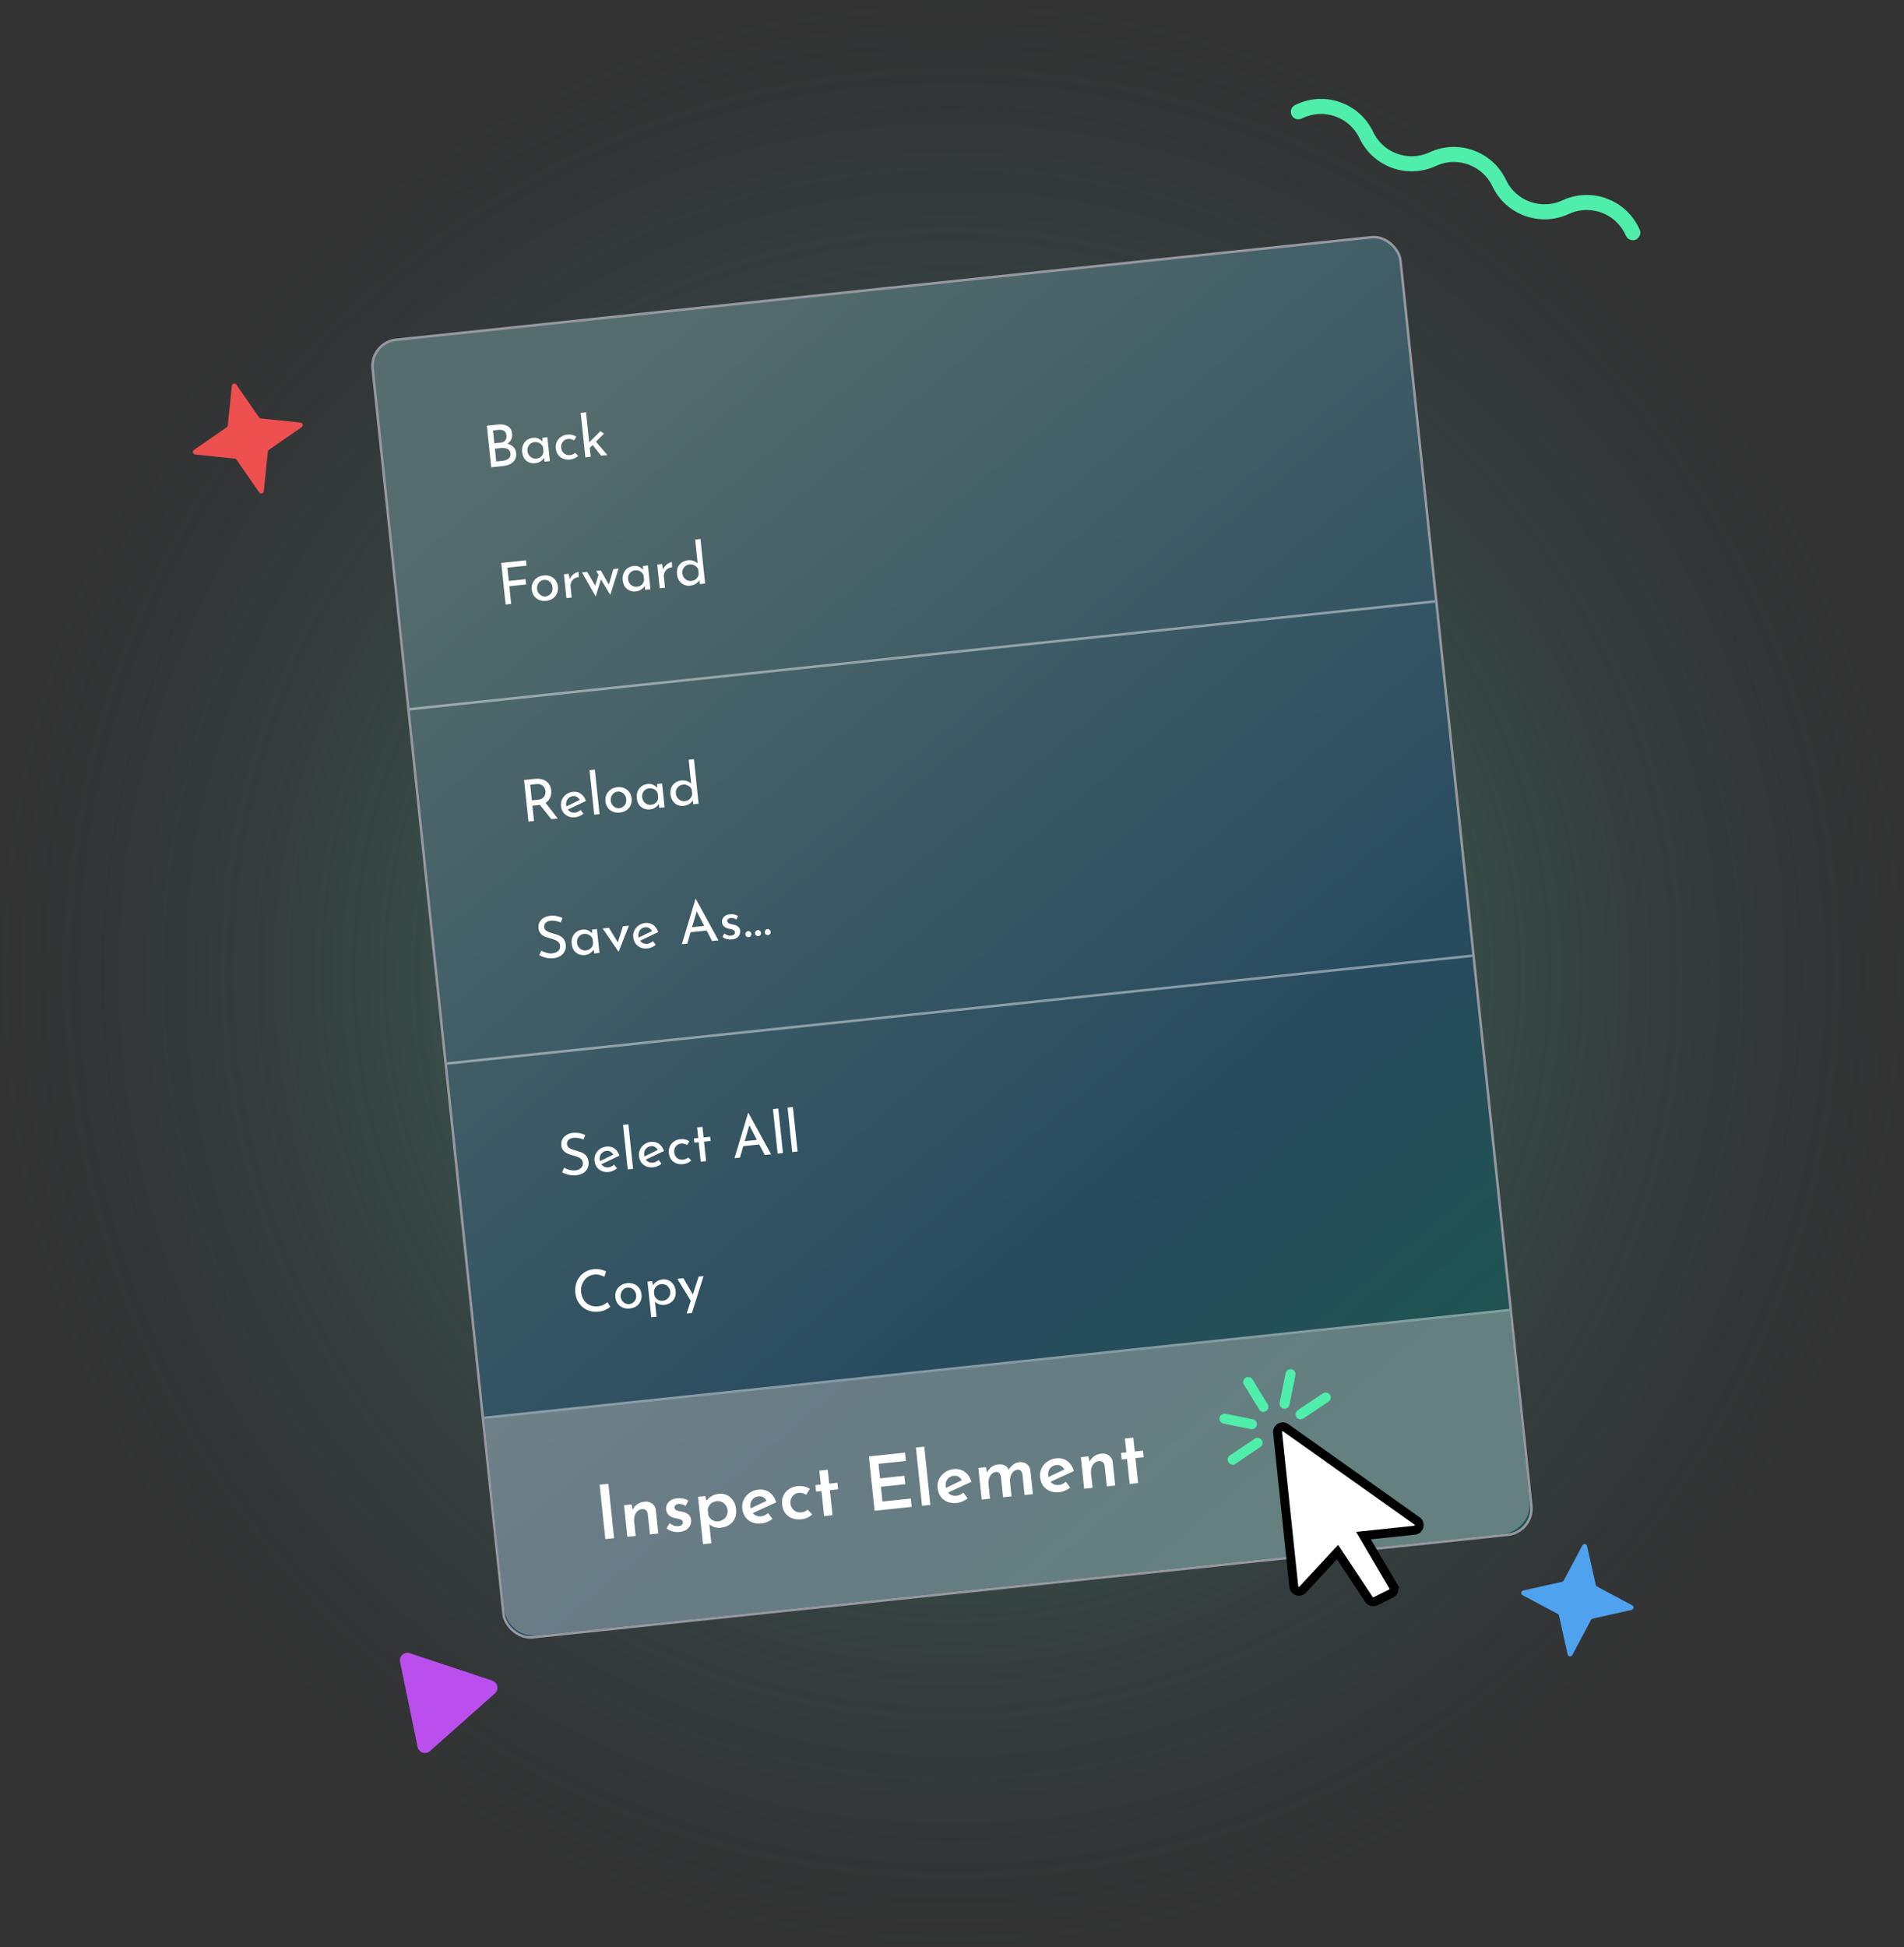 <svg width="759" height="776" viewBox="0 0 759 776" fill="none" xmlns="http://www.w3.org/2000/svg">
<rect x="0" y="0" width="759" height="776" fill="#333333" stroke="none"/>
<g clip-path="url(#clip0_22_104)">
<rect width="759" height="776" fill="url(#paint0_radial_22_104)"/>
<rect x="147.45" y="136.516" width="412" height="520" rx="10.5" transform="rotate(-6 147.45 136.516)" fill="url(#paint1_linear_22_104)"/>
<path d="M193.052 565.6L601.8 522.639L609.744 598.223C610.437 604.814 605.656 610.718 599.065 611.411L214.185 651.864C207.593 652.556 201.689 647.775 200.996 641.184L193.052 565.6Z" fill="#B4B4B4" fill-opacity="0.46"/>
<path d="M198.333 169.208C199.999 169.032 201.342 169.239 202.362 169.827C203.396 170.399 203.988 171.403 204.139 172.84C204.231 173.711 204.111 174.489 203.781 175.172C203.451 175.856 202.947 176.419 202.267 176.862C201.602 177.302 200.791 177.596 199.832 177.743L199.391 176.631C200.51 176.544 201.532 176.637 202.457 176.911C203.382 177.185 204.139 177.623 204.728 178.226C205.317 178.828 205.659 179.581 205.754 180.482C205.84 181.308 205.762 182.035 205.519 182.663C205.275 183.276 204.912 183.801 204.433 184.238C203.952 184.659 203.392 184.996 202.754 185.249C202.114 185.486 201.443 185.642 200.74 185.715L195.81 186.234L194.068 169.656L198.333 169.208ZM199.555 176.428C200.472 176.331 201.111 176.009 201.47 175.462C201.828 174.898 201.969 174.25 201.892 173.516C201.8 172.645 201.466 172.039 200.889 171.698C200.312 171.356 199.573 171.233 198.671 171.328L196.516 171.554L197.056 176.691L199.555 176.428ZM200.408 183.664C201.02 183.6 201.568 183.449 202.053 183.213C202.554 182.975 202.929 182.649 203.179 182.237C203.445 181.822 203.547 181.325 203.486 180.744C203.419 180.102 203.19 179.616 202.8 179.286C202.425 178.955 201.962 178.74 201.411 178.644C200.858 178.532 200.299 178.506 199.733 178.565L197.28 178.823L197.817 183.936L200.408 183.664ZM213.425 184.614C212.538 184.707 211.708 184.601 210.934 184.296C210.175 183.99 209.543 183.492 209.038 182.803C208.547 182.098 208.245 181.21 208.132 180.14C208.022 179.085 208.148 178.152 208.511 177.341C208.872 176.515 209.398 175.857 210.088 175.367C210.794 174.876 211.59 174.583 212.477 174.49C213.363 174.397 214.134 174.525 214.789 174.873C215.442 175.206 215.958 175.631 216.337 176.148L216.238 176.529L216.232 174.49L218.204 174.282L219.202 183.775L217.069 183.999L216.809 181.523L217.096 182.049C217.051 182.208 216.934 182.422 216.746 182.689C216.571 182.939 216.321 183.205 215.995 183.486C215.685 183.766 215.317 184.013 214.891 184.228C214.464 184.428 213.975 184.556 213.425 184.614ZM213.812 182.788C214.347 182.732 214.818 182.582 215.226 182.338C215.633 182.095 215.955 181.783 216.194 181.402C216.445 181.005 216.598 180.548 216.652 180.032L216.457 178.175C216.287 177.729 216.031 177.354 215.69 177.05C215.347 176.731 214.952 176.502 214.505 176.363C214.056 176.21 213.572 176.16 213.052 176.215C212.486 176.274 211.981 176.466 211.536 176.791C211.091 177.116 210.749 177.539 210.51 178.058C210.286 178.576 210.209 179.164 210.278 179.821C210.342 180.433 210.546 180.976 210.89 181.45C211.233 181.923 211.665 182.28 212.184 182.519C212.704 182.758 213.247 182.848 213.812 182.788ZM230.504 181.706C230.112 182.087 229.628 182.409 229.053 182.67C228.477 182.932 227.892 183.094 227.295 183.156C226.256 183.265 225.325 183.155 224.502 182.824C223.679 182.493 223.007 181.984 222.487 181.297C221.98 180.593 221.674 179.737 221.568 178.728C221.461 177.719 221.598 176.816 221.978 176.018C222.373 175.22 222.925 174.582 223.632 174.106C224.353 173.613 225.149 173.321 226.02 173.229C226.785 173.149 227.476 173.184 228.095 173.336C228.729 173.485 229.279 173.721 229.745 174.043L228.835 175.53C228.538 175.344 228.181 175.189 227.766 175.062C227.351 174.936 226.891 174.899 226.387 174.952C225.837 175.01 225.34 175.209 224.896 175.549C224.467 175.873 224.14 176.294 223.916 176.812C223.708 177.328 223.636 177.892 223.7 178.503C223.761 179.084 223.956 179.613 224.284 180.088C224.61 180.548 225.033 180.898 225.553 181.137C226.071 181.361 226.644 181.44 227.27 181.374C227.683 181.33 228.051 181.23 228.375 181.072C228.713 180.913 229.009 180.712 229.262 180.469L230.504 181.706ZM233.349 182.288L231.484 164.541L233.616 164.317L235.481 182.064L233.349 182.288ZM237.111 175.517L242.131 181.365L239.631 181.628L235.815 176.859L237.111 175.517ZM234.498 179.107L234.077 177.088L239.346 171.852L240.771 172.838L234.498 179.107Z" fill="white"/>
<path d="M199.817 224.355L209.653 223.321L209.877 225.453L202.265 226.253L202.822 231.55L209.494 230.849L209.716 232.958L203.043 233.659L203.783 240.699L201.559 240.932L199.817 224.355ZM211.969 234.947C211.869 233.999 212.001 233.12 212.364 232.309C212.742 231.496 213.305 230.827 214.053 230.3C214.802 229.773 215.68 229.456 216.689 229.35C217.729 229.241 218.661 229.367 219.488 229.729C220.314 230.09 220.981 230.63 221.489 231.35C221.998 232.069 222.302 232.902 222.401 233.85C222.501 234.798 222.378 235.684 222.032 236.509C221.684 237.318 221.136 237.986 220.388 238.513C219.655 239.038 218.768 239.355 217.729 239.465C216.72 239.571 215.797 239.459 214.958 239.13C214.134 238.784 213.453 238.26 212.915 237.56C212.392 236.842 212.076 235.971 211.969 234.947ZM214.103 234.746C214.168 235.357 214.364 235.901 214.692 236.376C215.019 236.836 215.426 237.188 215.916 237.43C216.42 237.67 216.955 237.761 217.521 237.702C218.117 237.639 218.629 237.438 219.057 237.1C219.5 236.759 219.826 236.331 220.035 235.815C220.241 235.283 220.313 234.711 220.248 234.1C220.184 233.488 219.996 232.952 219.685 232.49C219.372 232.013 218.964 231.654 218.459 231.413C217.968 231.156 217.425 231.058 216.829 231.121C216.248 231.182 215.737 231.39 215.295 231.746C214.868 232.1 214.544 232.543 214.322 233.077C214.114 233.593 214.041 234.149 214.103 234.746ZM226.703 228.692L227.198 231.422L227.045 231.067C227.228 230.461 227.529 229.934 227.945 229.489C228.376 229.026 228.832 228.661 229.314 228.394C229.81 228.111 230.249 227.948 230.631 227.908L230.738 230.03C230.015 230.06 229.395 230.264 228.878 230.643C228.377 231.02 227.994 231.493 227.729 232.062C227.479 232.629 227.387 233.218 227.451 233.829L227.907 238.163L225.797 238.385L224.799 228.892L226.703 228.692ZM239.497 227.347L242.966 233.451L242.558 233.54L244.495 226.822L246.582 226.603L243.283 237.127L239.549 230.935L237.459 237.739L231.999 228.135L234.085 227.916L237.747 234.301L236.999 234.24L238.592 229.112L237.662 227.54L239.497 227.347ZM253.523 235.703C252.636 235.796 251.806 235.69 251.032 235.385C250.273 235.078 249.642 234.58 249.136 233.892C248.645 233.186 248.343 232.298 248.231 231.228C248.12 230.173 248.246 229.241 248.609 228.43C248.97 227.604 249.496 226.946 250.186 226.456C250.892 225.964 251.688 225.672 252.575 225.579C253.461 225.486 254.232 225.613 254.887 225.962C255.54 226.295 256.056 226.72 256.435 227.236L256.336 227.618L256.33 225.578L258.302 225.371L259.3 234.864L257.167 235.088L256.907 232.611L257.194 233.138C257.149 233.297 257.032 233.51 256.844 233.777C256.67 234.027 256.419 234.293 256.093 234.575C255.783 234.855 255.415 235.102 254.989 235.317C254.562 235.516 254.073 235.645 253.523 235.703ZM253.91 233.877C254.446 233.821 254.917 233.671 255.324 233.427C255.731 233.183 256.053 232.871 256.292 232.491C256.544 232.093 256.696 231.637 256.75 231.121L256.555 229.264C256.385 228.818 256.129 228.443 255.788 228.139C255.445 227.819 255.05 227.59 254.603 227.452C254.154 227.298 253.67 227.249 253.15 227.303C252.584 227.363 252.079 227.555 251.634 227.88C251.189 228.205 250.847 228.627 250.608 229.147C250.385 229.665 250.307 230.253 250.376 230.91C250.441 231.521 250.644 232.064 250.988 232.538C251.331 233.012 251.763 233.368 252.283 233.607C252.802 233.846 253.345 233.936 253.91 233.877ZM263.895 224.783L264.391 227.513L264.238 227.158C264.421 226.551 264.721 226.025 265.138 225.58C265.569 225.117 266.025 224.752 266.507 224.485C267.003 224.201 267.441 224.039 267.824 223.999L267.931 226.121C267.207 226.15 266.587 226.355 266.071 226.733C265.57 227.111 265.187 227.584 264.922 228.152C264.672 228.72 264.58 229.309 264.644 229.92L265.099 234.254L262.99 234.476L261.992 224.983L263.895 224.783ZM275.084 233.436C274.213 233.528 273.396 233.405 272.634 233.068C271.886 232.714 271.266 232.176 270.773 231.455C270.278 230.719 269.977 229.847 269.871 228.838C269.761 227.783 269.88 226.859 270.229 226.065C270.594 225.269 271.13 224.633 271.837 224.157C272.544 223.681 273.364 223.394 274.296 223.296C275.045 223.217 275.773 223.303 276.479 223.553C277.201 223.802 277.783 224.189 278.224 224.714L278.212 225.481L277.116 215.048L279.225 214.826L281.09 232.573L278.958 232.797L278.71 230.436L279.002 231.008C278.619 231.635 278.097 232.177 277.434 232.633C276.769 233.074 275.986 233.342 275.084 233.436ZM275.559 231.555C276.124 231.496 276.618 231.343 277.041 231.098C277.461 230.837 277.798 230.508 278.05 230.111C278.301 229.714 278.462 229.256 278.531 228.739L278.343 226.95C278.173 226.505 277.909 226.131 277.553 225.828C277.21 225.509 276.807 225.273 276.343 225.121C275.892 224.952 275.4 224.895 274.865 224.951C274.284 225.013 273.764 225.214 273.305 225.556C272.86 225.881 272.518 226.303 272.279 226.823C272.04 227.342 271.954 227.923 272.022 228.565C272.088 229.192 272.293 229.742 272.636 230.216C272.978 230.675 273.409 231.031 273.931 231.286C274.45 231.525 274.993 231.615 275.559 231.555Z" fill="white"/>
<line x1="163.313" y1="282.659" x2="572.062" y2="239.698" stroke="white" stroke-opacity="0.44"/>
<path d="M213.313 310.415C214.154 310.327 214.938 310.36 215.665 310.516C216.406 310.654 217.06 310.918 217.626 311.307C218.206 311.678 218.675 312.17 219.033 312.781C219.405 313.376 219.634 314.094 219.723 314.934C219.792 315.592 219.76 316.244 219.627 316.892C219.51 317.538 219.257 318.144 218.868 318.71C218.478 319.261 217.94 319.735 217.255 320.132C216.584 320.511 215.729 320.756 214.69 320.865L212.236 321.123L212.877 327.222L210.653 327.456L208.911 310.878L213.313 310.415ZM214.42 318.737C215.077 318.668 215.609 318.512 216.016 318.268C216.439 318.023 216.756 317.735 216.969 317.403C217.179 317.056 217.319 316.694 217.388 316.316C217.456 315.938 217.473 315.588 217.44 315.267C217.404 314.931 217.307 314.593 217.148 314.255C217.002 313.899 216.783 313.582 216.491 313.304C216.215 313.024 215.859 312.806 215.426 312.651C215.008 312.494 214.508 312.446 213.927 312.507L211.359 312.777L212.012 318.99L214.42 318.737ZM217.281 319.712L222.347 326.227L219.779 326.497L214.651 320.058L217.281 319.712ZM229.376 325.72C228.29 325.834 227.335 325.718 226.511 325.372C225.685 325.01 225.018 324.478 224.511 323.774C224.018 323.053 223.72 322.203 223.618 321.225C223.52 320.292 223.667 319.419 224.061 318.605C224.454 317.791 225.025 317.113 225.771 316.571C226.518 316.028 227.38 315.706 228.359 315.603C229.612 315.471 230.69 315.729 231.593 316.376C232.495 317.023 233.159 317.973 233.585 319.227L226.055 322.8L225.418 321.592L231.592 318.578L231.165 318.925C230.929 318.44 230.577 318.036 230.111 317.714C229.642 317.377 229.064 317.245 228.377 317.317C227.796 317.378 227.291 317.578 226.863 317.916C226.433 318.24 226.114 318.66 225.906 319.176C225.698 319.693 225.626 320.264 225.692 320.891C225.761 321.548 225.96 322.115 226.288 322.59C226.615 323.05 227.03 323.401 227.534 323.641C228.053 323.865 228.617 323.945 229.229 323.881C229.641 323.837 230.031 323.719 230.397 323.526C230.778 323.331 231.124 323.094 231.435 322.814L232.587 324.293C232.147 324.663 231.639 324.98 231.064 325.241C230.504 325.501 229.941 325.66 229.376 325.72ZM234.996 306.954L237.129 306.73L238.994 324.477L236.862 324.701L234.996 306.954ZM241.35 319.338C241.25 318.39 241.382 317.511 241.745 316.7C242.123 315.887 242.686 315.218 243.434 314.691C244.183 314.164 245.061 313.848 246.07 313.742C247.11 313.632 248.042 313.758 248.869 314.12C249.695 314.481 250.362 315.022 250.87 315.741C251.379 316.46 251.683 317.294 251.782 318.241C251.882 319.189 251.759 320.075 251.413 320.9C251.065 321.709 250.517 322.377 249.769 322.904C249.036 323.429 248.149 323.747 247.11 323.856C246.101 323.962 245.178 323.85 244.339 323.521C243.515 323.175 242.834 322.652 242.296 321.951C241.773 321.233 241.457 320.362 241.35 319.338ZM243.484 319.137C243.549 319.748 243.745 320.292 244.073 320.767C244.4 321.227 244.807 321.579 245.297 321.821C245.801 322.062 246.336 322.152 246.902 322.093C247.498 322.03 248.01 321.829 248.438 321.491C248.881 321.151 249.207 320.722 249.416 320.206C249.622 319.674 249.694 319.102 249.629 318.491C249.565 317.879 249.377 317.343 249.066 316.881C248.753 316.404 248.345 316.045 247.84 315.804C247.349 315.547 246.806 315.449 246.21 315.512C245.629 315.573 245.118 315.781 244.676 316.137C244.249 316.491 243.925 316.934 243.703 317.468C243.495 317.984 243.422 318.541 243.484 319.137ZM259.146 322.591C258.259 322.684 257.429 322.578 256.655 322.273C255.897 321.966 255.265 321.469 254.76 320.78C254.268 320.074 253.966 319.186 253.854 318.116C253.743 317.062 253.869 316.129 254.232 315.318C254.593 314.492 255.119 313.834 255.81 313.344C256.515 312.852 257.311 312.56 258.198 312.467C259.085 312.374 259.855 312.501 260.51 312.85C261.163 313.183 261.679 313.608 262.058 314.124L261.959 314.506L261.953 312.466L263.925 312.259L264.923 321.752L262.791 321.976L262.53 319.5L262.818 320.026C262.772 320.185 262.656 320.398 262.467 320.665C262.293 320.915 262.043 321.181 261.717 321.463C261.406 321.743 261.038 321.99 260.612 322.205C260.185 322.404 259.696 322.533 259.146 322.591ZM259.534 320.765C260.069 320.709 260.54 320.559 260.947 320.315C261.354 320.071 261.677 319.759 261.915 319.379C262.167 318.981 262.32 318.525 262.374 318.009L262.179 316.152C262.008 315.706 261.752 315.331 261.411 315.027C261.069 314.708 260.674 314.479 260.226 314.34C259.777 314.186 259.293 314.137 258.773 314.192C258.208 314.251 257.702 314.443 257.257 314.768C256.813 315.093 256.471 315.515 256.232 316.035C256.008 316.553 255.93 317.141 256 317.798C256.064 318.41 256.268 318.952 256.611 319.426C256.955 319.9 257.386 320.257 257.906 320.496C258.426 320.735 258.968 320.824 259.534 320.765ZM272.489 321.188C271.618 321.28 270.802 321.157 270.04 320.82C269.292 320.466 268.671 319.928 268.178 319.207C267.683 318.471 267.383 317.599 267.277 316.59C267.166 315.535 267.285 314.611 267.635 313.817C267.999 313.021 268.535 312.385 269.242 311.909C269.95 311.433 270.769 311.146 271.702 311.048C272.451 310.969 273.179 311.055 273.885 311.305C274.606 311.554 275.188 311.941 275.63 312.466L275.618 313.233L274.521 302.8L276.63 302.578L278.496 320.325L276.363 320.549L276.115 318.188L276.407 318.76C276.025 319.387 275.502 319.929 274.839 320.385C274.175 320.826 273.391 321.094 272.489 321.188ZM272.964 319.307C273.53 319.248 274.024 319.095 274.446 318.85C274.867 318.589 275.203 318.26 275.455 317.863C275.707 317.466 275.868 317.008 275.937 316.491L275.749 314.702C275.578 314.257 275.315 313.883 274.959 313.58C274.616 313.261 274.212 313.025 273.748 312.873C273.298 312.704 272.805 312.647 272.27 312.703C271.689 312.764 271.169 312.966 270.711 313.308C270.266 313.633 269.924 314.055 269.685 314.575C269.446 315.094 269.36 315.675 269.427 316.317C269.493 316.944 269.698 317.494 270.041 317.968C270.383 318.427 270.815 318.783 271.336 319.038C271.856 319.277 272.398 319.367 272.964 319.307Z" fill="white"/>
<path d="M223.546 367.633C222.95 367.402 222.304 367.215 221.609 367.072C220.914 366.928 220.246 366.891 219.604 366.958C218.717 367.051 218.028 367.332 217.536 367.801C217.06 368.269 216.858 368.846 216.93 369.534C216.985 370.054 217.2 370.479 217.575 370.811C217.948 371.127 218.423 371.386 219.001 371.588C219.578 371.79 220.177 371.975 220.798 372.141C221.338 372.285 221.874 372.453 222.404 372.645C222.934 372.836 223.417 373.095 223.853 373.42C224.304 373.743 224.673 374.16 224.958 374.671C225.259 375.181 225.451 375.833 225.535 376.628C225.626 377.499 225.488 378.317 225.12 379.082C224.768 379.846 224.208 380.476 223.442 380.974C222.675 381.472 221.733 381.78 220.617 381.897C219.884 381.974 219.172 381.964 218.481 381.866C217.807 381.767 217.173 381.618 216.58 381.417C215.985 381.202 215.451 380.972 214.977 380.728L215.78 378.882C216.174 379.103 216.621 379.311 217.121 379.506C217.619 379.685 218.135 379.824 218.671 379.922C219.205 380.005 219.717 380.021 220.206 379.97C220.726 379.915 221.228 379.769 221.714 379.533C222.212 379.28 222.609 378.937 222.904 378.504C223.198 378.071 223.311 377.526 223.242 376.869C223.182 376.303 222.981 375.853 222.636 375.518C222.306 375.167 221.882 374.887 221.366 374.678C220.848 374.454 220.302 374.264 219.729 374.108C219.189 373.964 218.639 373.806 218.08 373.632C217.519 373.444 216.992 373.206 216.498 372.918C216.002 372.614 215.59 372.225 215.262 371.749C214.934 371.274 214.732 370.677 214.657 369.959C214.565 369.087 214.692 368.309 215.037 367.623C215.396 366.921 215.923 366.348 216.618 365.904C217.312 365.445 218.131 365.15 219.075 365.02C220.146 364.907 221.099 364.938 221.937 365.113C222.79 365.286 223.549 365.531 224.216 365.847L223.546 367.633ZM233.188 380.622C232.302 380.715 231.471 380.609 230.698 380.304C229.939 379.998 229.307 379.5 228.802 378.811C228.31 378.106 228.008 377.218 227.896 376.148C227.785 375.093 227.911 374.16 228.274 373.349C228.636 372.523 229.161 371.865 229.852 371.375C230.557 370.884 231.354 370.591 232.24 370.498C233.127 370.405 233.897 370.533 234.552 370.881C235.205 371.214 235.722 371.639 236.1 372.156L236.001 372.537L235.996 370.498L237.968 370.29L238.965 379.783L236.833 380.007L236.573 377.531L236.86 378.057C236.815 378.216 236.698 378.429 236.51 378.697C236.335 378.947 236.085 379.213 235.759 379.494C235.448 379.774 235.08 380.021 234.655 380.236C234.227 380.436 233.739 380.564 233.188 380.622ZM233.576 378.796C234.111 378.74 234.582 378.59 234.989 378.346C235.396 378.103 235.719 377.791 235.957 377.41C236.209 377.013 236.362 376.556 236.416 376.04L236.221 374.183C236.05 373.737 235.794 373.362 235.453 373.058C235.111 372.739 234.716 372.51 234.268 372.371C233.82 372.218 233.335 372.168 232.815 372.223C232.25 372.282 231.745 372.474 231.3 372.799C230.855 373.124 230.513 373.547 230.274 374.066C230.05 374.584 229.973 375.172 230.042 375.829C230.106 376.441 230.31 376.984 230.653 377.457C230.997 377.931 231.428 378.288 231.948 378.527C232.468 378.766 233.01 378.856 233.576 378.796ZM246.536 379.265L240.236 370.052L242.758 369.787L247.128 376.955L245.816 377.046L248.307 369.204L250.692 368.953L246.651 379.253L246.536 379.265ZM258.188 377.994C257.103 378.109 256.148 377.993 255.323 377.646C254.497 377.285 253.831 376.752 253.324 376.048C252.831 375.327 252.533 374.478 252.43 373.499C252.332 372.567 252.48 371.694 252.874 370.88C253.267 370.066 253.837 369.387 254.584 368.845C255.331 368.303 256.193 367.981 257.171 367.878C258.425 367.746 259.503 368.004 260.405 368.651C261.308 369.298 261.972 370.248 262.397 371.501L254.868 375.075L254.231 373.867L260.405 370.853L259.978 371.199C259.741 370.714 259.39 370.311 258.923 369.989C258.455 369.652 257.877 369.519 257.189 369.591C256.608 369.653 256.104 369.852 255.676 370.191C255.246 370.514 254.927 370.934 254.719 371.451C254.51 371.967 254.439 372.539 254.505 373.166C254.574 373.823 254.772 374.389 255.101 374.865C255.427 375.325 255.843 375.675 256.347 375.916C256.865 376.14 257.43 376.22 258.041 376.155C258.454 376.112 258.844 375.994 259.21 375.801C259.591 375.606 259.937 375.369 260.248 375.089L261.4 376.567C260.96 376.938 260.452 377.254 259.877 377.516C259.317 377.775 258.754 377.935 258.188 377.994ZM271.806 376.331L277.237 358.304L277.374 358.29L286.412 374.796L283.866 375.064L277.007 361.852L278.48 360.654L273.984 376.102L271.806 376.331ZM275.387 369.603L281.555 368.955L282.491 370.804L274.948 371.596L275.387 369.603ZM291.686 374.427C291.013 374.498 290.344 374.453 289.678 374.291C289.025 374.112 288.468 373.807 288.005 373.377L288.769 372.045C289.207 372.385 289.642 372.633 290.076 372.788C290.523 372.927 290.953 372.974 291.366 372.931C291.672 372.899 291.951 372.831 292.202 372.727C292.454 372.623 292.648 372.479 292.783 372.295C292.932 372.094 292.99 371.841 292.958 371.535C292.923 371.199 292.78 370.943 292.53 370.769C292.295 370.592 291.995 370.462 291.631 370.376C291.282 370.289 290.91 370.212 290.517 370.146C289.71 369.968 289.076 369.671 288.615 369.256C288.154 368.841 287.889 368.304 287.82 367.647C287.767 367.143 287.84 366.664 288.04 366.21C288.253 365.739 288.59 365.341 289.05 365.014C289.526 364.686 290.13 364.483 290.864 364.406C291.522 364.337 292.119 364.359 292.656 364.473C293.192 364.571 293.709 364.779 294.206 365.098L293.497 366.517C293.191 366.256 292.84 366.076 292.444 365.979C292.047 365.881 291.695 365.841 291.388 365.858C291.126 365.87 290.878 365.935 290.643 366.052C290.423 366.168 290.246 366.318 290.111 366.502C289.976 366.686 289.92 366.893 289.944 367.122C289.978 367.443 290.112 367.692 290.347 367.868C290.582 368.045 290.874 368.176 291.223 368.263C291.586 368.333 291.942 368.412 292.291 368.499C292.78 368.586 293.219 368.726 293.61 368.916C294.001 369.107 294.321 369.359 294.571 369.673C294.835 369.985 294.994 370.394 295.047 370.898C295.107 371.464 295.024 372.005 294.801 372.524C294.591 373.025 294.226 373.449 293.706 373.798C293.2 374.129 292.526 374.339 291.686 374.427ZM297.139 372.44C297.103 372.104 297.196 371.808 297.416 371.553C297.65 371.281 297.92 371.129 298.226 371.097C298.501 371.068 298.774 371.163 299.044 371.382C299.328 371.584 299.488 371.853 299.523 372.189C299.562 372.556 299.463 372.868 299.227 373.125C299.005 373.364 298.757 373.499 298.482 373.528C298.176 373.56 297.882 373.482 297.599 373.296C297.331 373.092 297.177 372.807 297.139 372.44ZM300.99 372.035C300.955 371.699 301.047 371.403 301.268 371.148C301.502 370.876 301.772 370.724 302.078 370.692C302.353 370.663 302.625 370.758 302.896 370.977C303.18 371.179 303.339 371.448 303.375 371.785C303.413 372.152 303.315 372.463 303.079 372.72C302.857 372.96 302.608 373.094 302.333 373.123C302.027 373.155 301.733 373.078 301.451 372.891C301.182 372.687 301.029 372.402 300.99 372.035ZM304.841 371.631C304.806 371.294 304.899 370.999 305.119 370.744C305.353 370.472 305.623 370.32 305.929 370.288C306.204 370.259 306.477 370.354 306.747 370.572C307.031 370.774 307.191 371.044 307.226 371.38C307.265 371.747 307.166 372.058 306.93 372.315C306.708 372.555 306.46 372.689 306.184 372.718C305.879 372.75 305.585 372.673 305.302 372.486C305.034 372.283 304.88 371.997 304.841 371.631Z" fill="white"/>
<line x1="178.156" y1="423.881" x2="586.905" y2="380.919" stroke="white" stroke-opacity="0.44"/>
<path d="M232.64 454.157C232.044 453.926 231.398 453.739 230.703 453.595C230.008 453.452 229.34 453.414 228.698 453.481C227.811 453.575 227.122 453.856 226.63 454.325C226.154 454.792 225.952 455.37 226.024 456.058C226.079 456.577 226.294 457.003 226.669 457.334C227.042 457.651 227.517 457.91 228.095 458.112C228.672 458.314 229.271 458.498 229.892 458.665C230.432 458.809 230.968 458.977 231.498 459.168C232.028 459.36 232.511 459.618 232.947 459.943C233.398 460.267 233.767 460.684 234.052 461.195C234.353 461.704 234.545 462.356 234.629 463.151C234.72 464.022 234.582 464.841 234.214 465.606C233.862 466.369 233.302 467 232.536 467.498C231.769 467.996 230.827 468.303 229.711 468.42C228.978 468.497 228.266 468.487 227.575 468.39C226.901 468.291 226.267 468.141 225.674 467.941C225.079 467.725 224.545 467.495 224.071 467.251L224.874 465.405C225.268 465.626 225.715 465.834 226.215 466.029C226.713 466.209 227.229 466.348 227.765 466.446C228.299 466.529 228.811 466.544 229.3 466.493C229.82 466.438 230.322 466.293 230.808 466.056C231.306 465.803 231.703 465.46 231.998 465.027C232.292 464.594 232.405 464.049 232.336 463.392C232.276 462.827 232.075 462.376 231.73 462.042C231.4 461.69 230.976 461.41 230.46 461.202C229.942 460.978 229.396 460.788 228.823 460.632C228.283 460.488 227.733 460.329 227.174 460.156C226.613 459.968 226.086 459.729 225.592 459.441C225.096 459.138 224.684 458.748 224.356 458.273C224.028 457.797 223.826 457.2 223.751 456.482C223.659 455.611 223.786 454.832 224.131 454.147C224.49 453.445 225.017 452.871 225.712 452.427C226.406 451.968 227.225 451.673 228.169 451.543C229.239 451.431 230.193 451.462 231.031 451.637C231.883 451.81 232.643 452.054 233.31 452.371L232.64 454.157ZM242.741 467.097C241.656 467.211 240.701 467.095 239.876 466.749C239.05 466.388 238.383 465.855 237.877 465.151C237.384 464.43 237.086 463.581 236.983 462.602C236.885 461.67 237.033 460.797 237.426 459.982C237.82 459.168 238.39 458.49 239.136 457.948C239.883 457.406 240.746 457.084 241.724 456.981C242.977 456.849 244.055 457.107 244.958 457.754C245.861 458.401 246.525 459.351 246.95 460.604L239.42 464.178L238.783 462.969L244.958 459.956L244.53 460.302C244.294 459.817 243.942 459.413 243.476 459.092C243.008 458.754 242.43 458.622 241.742 458.694C241.161 458.755 240.656 458.955 240.228 459.294C239.799 459.617 239.48 460.037 239.271 460.554C239.063 461.07 238.991 461.642 239.057 462.268C239.126 462.926 239.325 463.492 239.653 463.968C239.98 464.428 240.395 464.778 240.9 465.019C241.418 465.243 241.982 465.322 242.594 465.258C243.007 465.215 243.396 465.097 243.762 464.904C244.144 464.709 244.489 464.472 244.8 464.192L245.952 465.67C245.512 466.041 245.004 466.357 244.429 466.618C243.869 466.878 243.306 467.038 242.741 467.097ZM248.361 448.331L250.494 448.107L252.359 465.855L250.227 466.079L248.361 448.331ZM260.475 465.233C259.39 465.347 258.435 465.231 257.61 464.885C256.784 464.524 256.118 463.991 255.611 463.287C255.118 462.566 254.82 461.717 254.717 460.738C254.619 459.806 254.767 458.933 255.16 458.119C255.554 457.304 256.124 456.626 256.871 456.084C257.617 455.542 258.48 455.22 259.458 455.117C260.712 454.985 261.79 455.243 262.692 455.89C263.595 456.537 264.259 457.487 264.684 458.74L257.155 462.314L256.518 461.106L262.692 458.092L262.265 458.438C262.028 457.953 261.677 457.55 261.21 457.228C260.742 456.89 260.164 456.758 259.476 456.83C258.895 456.891 258.391 457.091 257.963 457.43C257.533 457.753 257.214 458.173 257.006 458.69C256.797 459.206 256.726 459.778 256.792 460.404C256.861 461.062 257.059 461.628 257.388 462.104C257.714 462.564 258.13 462.914 258.634 463.155C259.152 463.379 259.717 463.458 260.328 463.394C260.741 463.351 261.13 463.233 261.496 463.04C261.878 462.845 262.224 462.608 262.534 462.328L263.687 463.806C263.247 464.177 262.739 464.493 262.164 464.755C261.604 465.014 261.041 465.174 260.475 465.233ZM275.574 462.534C275.181 462.915 274.697 463.236 274.122 463.498C273.547 463.759 272.961 463.921 272.365 463.984C271.325 464.093 270.394 463.982 269.571 463.651C268.748 463.321 268.076 462.812 267.556 462.125C267.049 461.42 266.743 460.564 266.637 459.555C266.531 458.546 266.668 457.643 267.048 456.846C267.443 456.047 267.994 455.41 268.701 454.933C269.422 454.44 270.218 454.148 271.09 454.057C271.854 453.976 272.545 454.012 273.164 454.163C273.798 454.313 274.348 454.549 274.815 454.87L273.905 456.357C273.607 456.172 273.251 456.016 272.835 455.89C272.42 455.764 271.961 455.727 271.456 455.78C270.906 455.838 270.409 456.037 269.966 456.377C269.536 456.7 269.209 457.121 268.986 457.639C268.777 458.156 268.705 458.72 268.769 459.331C268.83 459.912 269.025 460.44 269.353 460.916C269.68 461.376 270.103 461.725 270.622 461.964C271.141 462.188 271.713 462.267 272.34 462.201C272.752 462.158 273.12 462.057 273.444 461.9C273.783 461.741 274.078 461.539 274.331 461.297L275.574 462.534ZM277.899 449.353L280.031 449.129L280.475 453.348L283.089 453.074L283.265 454.747L280.651 455.022L281.468 462.795L279.335 463.019L278.518 455.246L276.776 455.429L276.6 453.756L278.342 453.572L277.899 449.353ZM292.79 461.605L298.221 443.578L298.358 443.563L307.396 460.07L304.851 460.337L297.991 447.126L299.465 445.928L294.968 461.376L292.79 461.605ZM296.371 454.877L302.539 454.228L303.475 456.077L295.932 456.87L296.371 454.877ZM308.125 442.05L310.258 441.826L312.123 459.573L309.991 459.797L308.125 442.05ZM313.947 441.438L316.08 441.214L317.945 458.961L315.813 459.185L313.947 441.438Z" fill="white"/>
<path d="M243.291 520.859C243.035 521.071 242.682 521.317 242.232 521.596C241.782 521.875 241.244 522.125 240.618 522.345C240.008 522.564 239.328 522.713 238.579 522.791C237.293 522.911 236.107 522.804 235.021 522.47C233.951 522.134 233.016 521.622 232.217 520.933C231.418 520.244 230.768 519.424 230.266 518.472C229.778 517.503 229.474 516.454 229.355 515.322C229.225 514.084 229.304 512.924 229.593 511.843C229.894 510.745 230.372 509.775 231.025 508.934C231.677 508.077 232.477 507.383 233.426 506.85C234.39 506.316 235.468 505.986 236.66 505.861C237.654 505.757 238.57 505.799 239.409 505.989C240.247 506.164 240.975 506.404 241.595 506.71L240.917 508.868C240.427 508.61 239.838 508.379 239.152 508.172C238.481 507.965 237.748 507.903 236.953 507.986C236.143 508.071 235.396 508.312 234.711 508.709C234.026 509.105 233.439 509.623 232.95 510.262C232.461 510.9 232.097 511.626 231.858 512.44C231.632 513.236 231.566 514.078 231.659 514.964C231.754 515.866 231.98 516.692 232.337 517.443C232.708 518.177 233.183 518.799 233.762 519.31C234.356 519.82 235.045 520.195 235.828 520.438C236.611 520.68 237.468 520.752 238.401 520.654C239.241 520.566 239.977 520.357 240.607 520.028C241.237 519.699 241.749 519.352 242.143 518.986L243.291 520.859ZM245.304 517.007C245.205 516.06 245.337 515.18 245.7 514.37C246.078 513.557 246.641 512.887 247.389 512.36C248.138 511.834 249.016 511.517 250.025 511.411C251.065 511.302 251.997 511.428 252.824 511.789C253.65 512.151 254.317 512.691 254.825 513.41C255.334 514.13 255.638 514.963 255.737 515.911C255.837 516.859 255.714 517.745 255.368 518.569C255.02 519.379 254.472 520.047 253.724 520.574C252.991 521.099 252.104 521.416 251.065 521.525C250.056 521.631 249.133 521.52 248.294 521.191C247.47 520.845 246.789 520.321 246.251 519.62C245.728 518.903 245.412 518.032 245.304 517.007ZM247.439 516.806C247.504 517.418 247.7 517.961 248.028 518.437C248.355 518.897 248.762 519.248 249.251 519.49C249.756 519.731 250.291 519.822 250.856 519.762C251.453 519.7 251.965 519.499 252.393 519.16C252.836 518.82 253.162 518.392 253.37 517.875C253.577 517.343 253.649 516.772 253.584 516.16C253.52 515.549 253.332 515.012 253.021 514.55C252.708 514.073 252.3 513.714 251.795 513.474C251.304 513.216 250.761 513.119 250.165 513.182C249.584 513.243 249.073 513.451 248.631 513.806C248.204 514.16 247.88 514.604 247.658 515.137C247.45 515.654 247.377 516.21 247.439 516.806ZM264.752 520.087C264.033 520.162 263.32 520.067 262.612 519.802C261.92 519.534 261.36 519.137 260.934 518.61L261.002 517.931L261.722 524.787L259.613 525.008L258.121 510.815L259.955 510.622L260.509 513.022L260.21 512.381C260.607 511.752 261.137 511.209 261.8 510.753C262.463 510.297 263.231 510.023 264.102 509.932C264.988 509.838 265.806 509.969 266.554 510.323C267.317 510.676 267.946 511.212 268.439 511.933C268.932 512.654 269.232 513.527 269.34 514.551C269.447 515.575 269.319 516.485 268.954 517.281C268.59 518.076 268.039 518.721 267.303 519.216C266.581 519.694 265.73 519.984 264.752 520.087ZM264.161 518.433C264.772 518.369 265.316 518.173 265.791 517.845C266.281 517.5 266.652 517.067 266.907 516.545C267.159 516.009 267.253 515.427 267.187 514.8C267.119 514.158 266.915 513.608 266.573 513.149C266.229 512.675 265.798 512.319 265.278 512.08C264.774 511.839 264.223 511.75 263.627 511.813C263.077 511.871 262.591 512.03 262.171 512.291C261.75 512.551 261.414 512.888 261.164 513.301C260.912 513.698 260.751 514.148 260.68 514.65L260.846 516.232C260.974 516.713 261.203 517.129 261.534 517.481C261.864 517.832 262.255 518.093 262.706 518.262C263.171 518.429 263.656 518.486 264.161 518.433ZM273.716 523.526L278.498 508.813L280.47 508.605L275.825 523.304L273.716 523.526ZM275.582 518.786L270.015 509.704L272.422 509.451L277.143 517.533L275.582 518.786Z" fill="white"/>
<line x1="192.999" y1="565.103" x2="601.748" y2="522.142" stroke="white" stroke-opacity="0.44"/>
<path d="M239.03 591.757L242.513 591.391L244.79 613.058L241.308 613.424L239.03 591.757ZM251.752 599.598L252.334 602.275L252.178 601.93C252.523 601.012 253.094 600.249 253.893 599.644C254.71 599.016 255.714 598.64 256.904 598.515C258.095 598.39 259.113 598.634 259.96 599.247C260.807 599.86 261.3 600.731 261.439 601.86L262.421 611.205L259.087 611.556L258.23 603.401C258.144 602.768 257.912 602.281 257.535 601.939C257.156 601.578 256.598 601.426 255.862 601.483C255.188 601.554 254.604 601.826 254.112 602.299C253.618 602.752 253.25 603.352 253.008 604.1C252.783 604.826 252.719 605.645 252.815 606.558L253.403 612.153L250.069 612.503L248.746 599.914L251.752 599.598ZM270.822 610.593C269.87 610.693 268.939 610.62 268.031 610.375C267.142 610.127 266.366 609.707 265.702 609.115L266.933 607.09C267.545 607.567 268.133 607.907 268.695 608.108C269.276 608.288 269.814 608.352 270.31 608.3C270.687 608.26 271.021 608.185 271.31 608.074C271.617 607.942 271.849 607.767 272.007 607.55C272.185 607.33 272.256 607.052 272.22 606.715C272.178 606.318 272.007 606.025 271.706 605.836C271.404 605.627 271.027 605.476 270.576 605.383C270.122 605.27 269.65 605.169 269.16 605.081C268.033 604.858 267.167 604.447 266.563 603.849C265.958 603.25 265.611 602.525 265.521 601.671C265.452 601.017 265.555 600.374 265.83 599.743C266.103 599.093 266.566 598.532 267.218 598.063C267.871 597.593 268.723 597.303 269.775 597.192C270.727 597.092 271.562 597.115 272.28 597.26C273.015 597.383 273.716 597.661 274.383 598.092L273.313 600.221C272.92 599.921 272.467 599.708 271.952 599.581C271.455 599.433 271.007 599.37 270.608 599.392C270.249 599.409 269.936 599.492 269.671 599.64C269.404 599.769 269.191 599.942 269.033 600.159C268.896 600.374 268.84 600.61 268.867 600.868C268.889 601.267 269.052 601.571 269.354 601.78C269.677 601.987 270.074 602.136 270.545 602.227C271.016 602.318 271.488 602.419 271.961 602.529C272.595 602.643 273.166 602.834 273.676 603.101C274.185 603.369 274.593 603.717 274.899 604.146C275.223 604.554 275.419 605.085 275.488 605.739C275.567 606.493 275.454 607.228 275.148 607.942C274.839 608.636 274.329 609.221 273.617 609.698C272.905 610.174 271.973 610.472 270.822 610.593ZM287.283 608.923C286.41 609.015 285.547 608.915 284.694 608.624C283.84 608.332 283.131 607.885 282.567 607.282L282.639 606.252L283.568 615.091L280.234 615.442L278.251 596.572L281.138 596.269L281.891 599.138L281.5 598.277C282.044 597.538 282.73 596.904 283.557 596.376C284.402 595.825 285.38 595.492 286.491 595.375C287.681 595.25 288.772 595.416 289.763 595.874C290.754 596.331 291.571 597.048 292.216 598.023C292.878 598.977 293.281 600.148 293.427 601.537C293.573 602.926 293.401 604.148 292.91 605.202C292.419 606.257 291.686 607.106 290.71 607.75C289.735 608.395 288.592 608.786 287.283 608.923ZM286.35 606.343C287.084 606.266 287.741 606.026 288.32 605.624C288.92 605.22 289.377 604.701 289.691 604.066C290.003 603.411 290.12 602.707 290.041 601.953C289.957 601.159 289.706 600.484 289.286 599.926C288.884 599.346 288.368 598.919 287.737 598.644C287.124 598.348 286.461 598.237 285.746 598.312C285.091 598.381 284.518 598.551 284.025 598.824C283.532 599.096 283.129 599.46 282.815 599.914C282.5 600.348 282.272 600.854 282.132 601.43L282.398 603.96C282.593 604.481 282.881 604.932 283.262 605.313C283.643 605.695 284.104 605.977 284.645 606.161C285.186 606.345 285.754 606.406 286.35 606.343ZM303.666 607.201C302.178 607.358 300.878 607.203 299.766 606.738C298.654 606.274 297.767 605.564 297.105 604.611C296.441 603.637 296.041 602.506 295.905 601.216C295.772 599.946 295.97 598.772 296.498 597.693C297.027 596.615 297.795 595.722 298.804 595.014C299.831 594.284 300.999 593.85 302.309 593.713C304.035 593.531 305.507 593.888 306.724 594.783C307.959 595.656 308.861 596.986 309.43 598.772L299.641 603.261L298.67 601.467L306.29 597.808L305.646 598.267C305.365 597.694 304.954 597.216 304.412 596.832C303.89 596.445 303.192 596.298 302.319 596.39C301.625 596.463 301.027 596.696 300.527 597.089C300.025 597.463 299.646 597.964 299.391 598.593C299.154 599.2 299.077 599.9 299.161 600.694C299.246 601.507 299.49 602.204 299.892 602.783C300.294 603.363 300.8 603.791 301.411 604.068C302.02 604.325 302.691 604.415 303.425 604.338C303.941 604.284 304.428 604.142 304.885 603.913C305.343 603.685 305.764 603.4 306.15 603.058L307.927 605.369C307.316 605.855 306.627 606.268 305.861 606.609C305.112 606.929 304.38 607.126 303.666 607.201ZM323.784 603.582C323.276 604.097 322.631 604.536 321.846 604.899C321.08 605.241 320.29 605.454 319.476 605.54C318.087 605.685 316.839 605.546 315.731 605.121C314.621 604.676 313.717 603.998 313.02 603.089C312.34 602.157 311.928 601.007 311.784 599.638C311.64 598.269 311.824 597.056 312.335 595.999C312.865 594.94 313.61 594.1 314.567 593.477C315.543 592.833 316.606 592.451 317.757 592.33C318.808 592.219 319.756 592.27 320.601 592.482C321.444 592.674 322.189 592.987 322.836 593.421L321.398 595.768C321.054 595.544 320.612 595.35 320.073 595.186C319.552 595 318.974 594.94 318.339 595.007C317.664 595.078 317.067 595.311 316.547 595.707C316.047 596.1 315.659 596.612 315.384 597.243C315.127 597.852 315.038 598.533 315.118 599.287C315.193 600.002 315.43 600.639 315.83 601.198C316.23 601.758 316.746 602.185 317.379 602.48C318.01 602.755 318.712 602.851 319.486 602.77C319.982 602.718 320.431 602.601 320.833 602.418C321.253 602.213 321.608 601.965 321.898 601.674L323.784 603.582ZM326.61 586.133L329.973 585.78L330.555 591.315L333.828 590.971L334.104 593.59L330.83 593.935L331.878 603.905L328.515 604.259L327.467 594.288L325.324 594.513L325.049 591.894L327.191 591.669L326.61 586.133ZM346.368 580.476L360.743 578.965L361.093 582.298L350.2 583.443L350.807 589.217L360.51 588.197L360.863 591.56L351.16 592.58L351.777 598.443L363.086 597.255L363.437 600.588L348.645 602.143L346.368 580.476ZM365.11 576.941L368.444 576.591L370.883 599.805L367.55 600.156L365.11 576.941ZM381.502 599.02C380.014 599.177 378.714 599.022 377.602 598.558C376.49 598.093 375.603 597.384 374.941 596.43C374.277 595.457 373.877 594.325 373.742 593.035C373.608 591.765 373.806 590.591 374.334 589.513C374.863 588.434 375.631 587.541 376.64 586.833C377.667 586.103 378.835 585.669 380.145 585.532C381.871 585.35 383.343 585.707 384.56 586.602C385.796 587.475 386.698 588.805 387.266 590.591L377.477 595.08L376.506 593.286L384.126 589.627L383.482 590.086C383.201 589.513 382.79 589.035 382.248 588.651C381.726 588.264 381.028 588.117 380.155 588.209C379.461 588.282 378.863 588.515 378.363 588.909C377.861 589.282 377.482 589.784 377.227 590.412C376.99 591.019 376.913 591.719 376.997 592.513C377.082 593.326 377.326 594.023 377.728 594.602C378.13 595.182 378.636 595.61 379.247 595.887C379.856 596.144 380.527 596.234 381.261 596.157C381.777 596.103 382.264 595.961 382.721 595.733C383.179 595.504 383.6 595.219 383.986 594.878L385.763 597.188C385.152 597.674 384.463 598.087 383.697 598.429C382.948 598.748 382.217 598.945 381.502 599.02ZM393.008 584.751L393.575 587.28L393.434 587.084C393.814 586.121 394.384 585.339 395.143 584.738C395.922 584.134 396.857 583.775 397.949 583.66C398.643 583.587 399.27 583.632 399.828 583.794C400.387 583.956 400.866 584.216 401.265 584.576C401.683 584.933 401.984 585.403 402.165 585.986L401.993 586.064C402.419 585.156 403.013 584.412 403.774 583.83C404.534 583.229 405.37 582.88 406.282 582.784C407.512 582.655 408.532 582.909 409.341 583.546C410.148 584.164 410.62 585.027 410.757 586.136L411.742 595.511L408.439 595.858L407.591 587.793C407.506 587.179 407.324 586.687 407.045 586.315C406.763 585.924 406.292 585.742 405.633 585.772C404.919 585.847 404.328 586.139 403.86 586.65C403.39 587.141 403.044 587.759 402.821 588.504C402.616 589.228 402.556 589.987 402.639 590.78L403.23 596.406L399.867 596.759L399.019 588.693C398.935 588.08 398.743 587.589 398.443 587.219C398.141 586.83 397.661 586.65 397.002 586.679C396.308 586.752 395.726 587.043 395.259 587.554C394.789 588.045 394.452 588.662 394.249 589.405C394.045 590.129 393.983 590.878 394.064 591.652L394.659 597.307L391.325 597.657L390.002 585.067L393.008 584.751ZM422.368 594.725C420.879 594.882 419.579 594.727 418.467 594.262C417.355 593.798 416.468 593.088 415.806 592.135C415.142 591.161 414.742 590.03 414.607 588.74C414.473 587.47 414.671 586.296 415.2 585.217C415.728 584.139 416.497 583.245 417.506 582.538C418.532 581.808 419.701 581.374 421.01 581.236C422.736 581.055 424.208 581.412 425.426 582.307C426.661 583.18 427.563 584.51 428.132 586.296L418.343 590.785L417.372 588.991L424.991 585.332L424.347 585.791C424.067 585.218 423.655 584.74 423.113 584.356C422.591 583.969 421.894 583.822 421.021 583.914C420.326 583.986 419.729 584.22 419.229 584.613C418.726 584.987 418.348 585.488 418.093 586.117C417.855 586.724 417.779 587.424 417.862 588.218C417.948 589.031 418.191 589.728 418.593 590.307C418.995 590.887 419.502 591.315 420.112 591.592C420.721 591.849 421.393 591.939 422.127 591.862C422.643 591.807 423.129 591.666 423.587 591.437C424.044 591.209 424.466 590.924 424.851 590.582L426.629 592.893C426.018 593.379 425.329 593.792 424.562 594.133C423.813 594.453 423.082 594.65 422.368 594.725ZM433.873 580.456L434.456 583.133L434.299 582.789C434.644 581.87 435.216 581.108 436.015 580.502C436.831 579.875 437.835 579.498 439.026 579.373C440.216 579.248 441.235 579.492 442.082 580.105C442.928 580.718 443.421 581.589 443.56 582.718L444.542 592.064L441.209 592.414L440.352 584.259C440.265 583.626 440.033 583.139 439.656 582.797C439.277 582.436 438.72 582.284 437.983 582.341C437.309 582.412 436.726 582.684 436.234 583.157C435.74 583.61 435.371 584.211 435.129 584.958C434.904 585.684 434.84 586.503 434.936 587.416L435.524 593.011L432.191 593.362L430.867 580.772L433.873 580.456ZM448.421 573.33L451.784 572.977L452.366 578.513L455.64 578.168L455.915 580.788L452.641 581.132L453.689 591.102L450.326 591.456L449.278 581.485L447.135 581.71L446.86 579.091L449.003 578.866L448.421 573.33Z" fill="white"/>
<rect x="147.45" y="136.516" width="412" height="520" rx="10.5" transform="rotate(-6 147.45 136.516)" stroke="#9798A0"/>
<path d="M548.344 638.194L548.344 638.194L554.541 635.114C555.608 634.583 556.001 633.26 555.398 632.233L553.862 633.135L555.397 632.233L543.529 612.038L563.898 609.897C565.782 609.699 566.417 607.274 564.872 606.178L512.525 569.039C511.083 568.016 509.107 569.171 509.292 570.929L515.752 632.395C515.937 634.15 518.104 634.871 519.303 633.576L533.188 618.589L545.717 637.489C546.29 638.353 547.416 638.655 548.344 638.194Z" fill="white" stroke="black" stroke-width="3.562"/>
<path d="M501.305 575.059L491.385 581.752M499.051 567.63L488.105 565.437M503.633 560.72L497.584 550.826M512.073 559.466L514.433 547.691M518.478 563.695L528.473 557.016" stroke="#4FEEAA" stroke-width="4" stroke-linecap="round"/>
<path d="M92.423 153.777C92.519 152.854 93.711 152.548 94.24 153.311L103.285 166.366C103.451 166.606 103.714 166.761 104.004 166.791L119.803 168.423C120.726 168.519 121.033 169.711 120.27 170.24L107.214 179.285C106.974 179.451 106.819 179.714 106.789 180.004L105.157 195.803C105.061 196.726 103.869 197.033 103.34 196.27L94.295 183.214C94.129 182.974 93.866 182.819 93.576 182.789L77.777 181.157C76.854 181.061 76.547 179.869 77.311 179.34L90.366 170.295C90.606 170.129 90.761 169.866 90.791 169.576L92.423 153.777Z" fill="#EE4F4F"/>
<path d="M630.804 615.926C631.24 615.107 632.46 615.272 632.662 616.178L636.126 631.679C636.19 631.963 636.375 632.206 636.632 632.343L650.654 639.804C651.473 640.24 651.308 641.46 650.402 641.663L634.902 645.126C634.617 645.19 634.374 645.375 634.237 645.632L626.776 659.654C626.34 660.473 625.12 660.308 624.918 659.402L621.454 643.902C621.39 643.617 621.205 643.374 620.948 643.237L606.926 635.776C606.107 635.34 606.272 634.12 607.178 633.918L622.678 630.454C622.963 630.39 623.206 630.206 623.343 629.948L630.804 615.926Z" fill="#4FA2EE"/>
<path d="M517.58 44.563L518.19 44.28C528.148 39.666 539.964 43.936 544.672 53.851V53.851C549.379 63.765 561.195 68.036 571.153 63.422V63.422C581.111 58.807 592.928 63.078 597.635 72.992V72.992C602.342 82.907 614.159 87.177 624.117 82.563V82.563C634.075 77.948 645.892 82.219 650.599 92.133L650.887 92.74" stroke="#4FEEAA" stroke-width="6" stroke-linecap="round"/>
<path d="M159.482 662.36C159.017 660.098 161.175 658.18 163.366 658.908L196.241 669.828C198.433 670.556 199.015 673.384 197.288 674.918L171.394 697.928C169.668 699.462 166.928 698.552 166.463 696.29L159.482 662.36Z" fill="#BB4FEE"/>
</g>
<defs>
<radialGradient id="paint0_radial_22_104" cx="0" cy="0" r="1" gradientUnits="userSpaceOnUse" gradientTransform="translate(379.5 388) rotate(90) scale(388 379.5)">
<stop stop-color="#2A4D60"/>
<stop offset="0.203" stop-color="#57B68E" stop-opacity="0.48"/>
<stop offset="1" stop-color="#2A4D60" stop-opacity="0"/>
</radialGradient>
<linearGradient id="paint1_linear_22_104" x1="201.278" y1="173.106" x2="499.606" y2="616.93" gradientUnits="userSpaceOnUse">
<stop stop-color="#566D6D"/>
<stop offset="0.736" stop-color="#274B5F"/>
<stop offset="0.801" stop-color="#254D5B"/>
<stop offset="1" stop-color="#1F5451"/>
</linearGradient>
<clipPath id="clip0_22_104">
<rect width="759" height="776" fill="white"/>
</clipPath>
</defs>
</svg>
